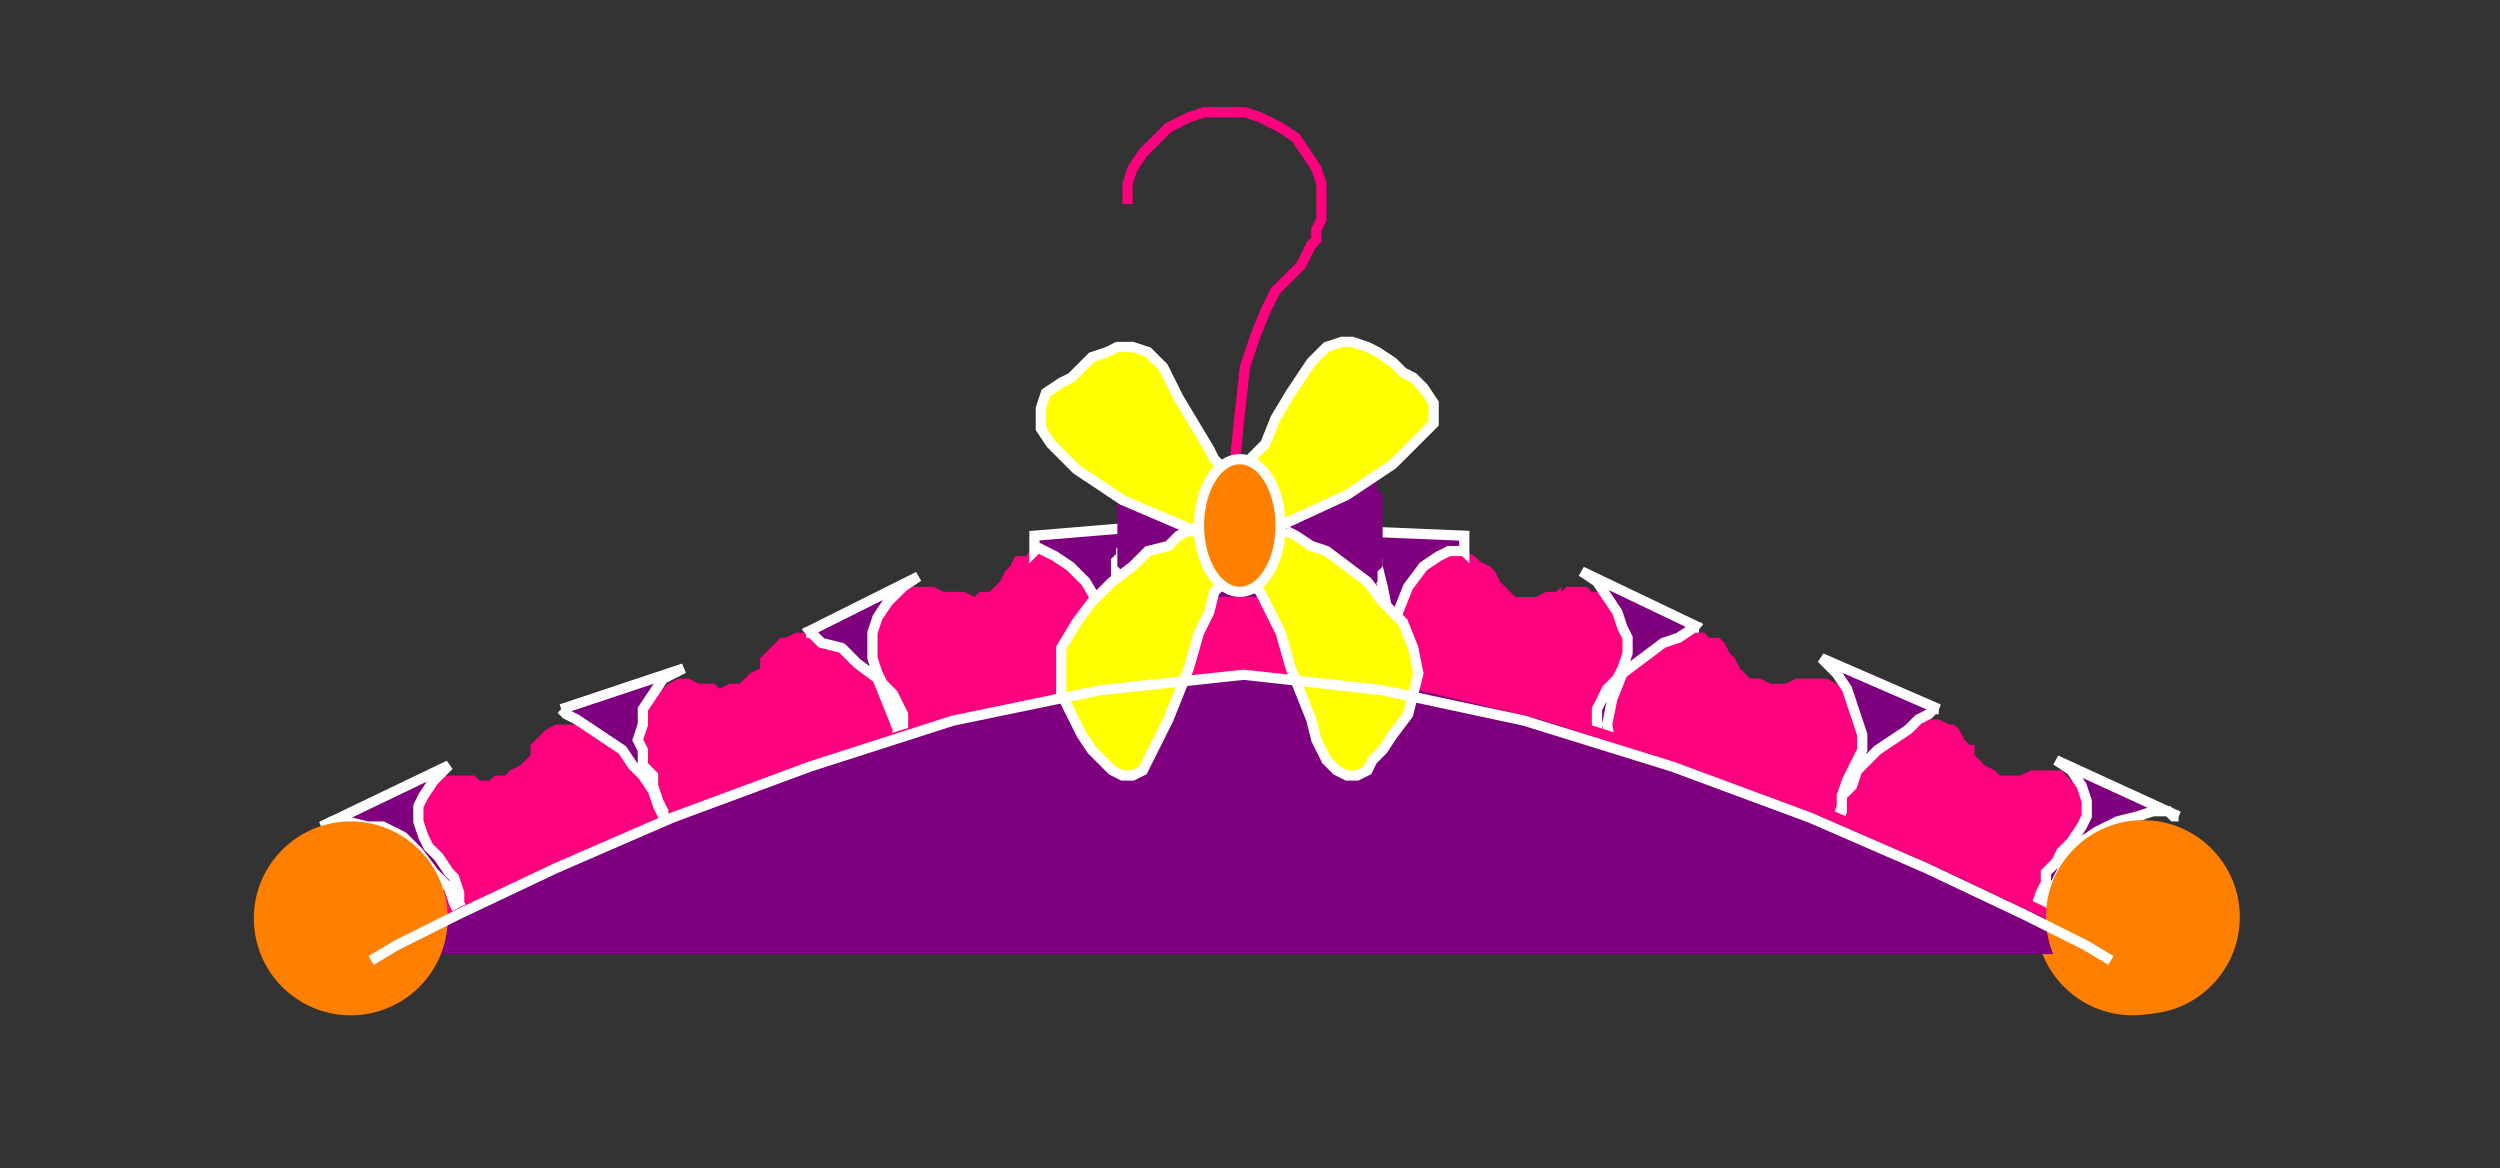 <?xml version="1.0"?><svg width="490" height="229" xmlns="http://www.w3.org/2000/svg">
 <rect width="100%" height="100%" fill="#333333" stroke="none"/>
 <title>Dainty Hanger pink</title>
 <g>
  <title>Layer 1</title>
  <circle cx="418" cy="180" r="19" fill="#ff7f00" id="svg_6"/>
  <path d="m241,112l-7,21l22,0l26,2l139,54l0,1l3,-1l3,-1l2,-2l2,-1l2,-2l1,-3l1,-2l0,-3l0,-3l-1,-3l-2,-2l-1,-2l-3,-2l-2,-1l-3,-1l-2,0l-2,0l-2,0l-2,0l-1,0l-2,-1l-1,-1l-1,-2l-1,-1l-1,-2l-2,-1l-1,-1l-1,-1l-2,0l-2,0l-1,0l-2,0l1,0l-2,1l-2,0l-2,0l-1,-1l-2,-1l-1,-1l-1,-1l0,-2l-1,0l-1,-1l-1,-2l-1,-1l-1,0l-2,-1l-1,0l-2,0l-2,1l-2,0l-2,0l-2,0l-1,0l-2,-1l-1,-1l-1,-1l-1,-1l-1,-2l-1,-1l-1,-1l-2,-1l-1,0l-2,0l-2,0l-1,0l-2,1l-2,0l-1,0l-2,-1l-2,0l-1,-1l-1,-1l-1,-2l-1,-1l-1,-2l-1,-1l-2,0l-1,-1l-2,0l-2,0l-1,1l-2,0l-2,0l-1,0l-2,0l-1,-1l-2,-1l-1,-1l-1,-1l0,-1l-1,-2l-1,-1l-2,-1l-1,0l-1,-1l-2,0l-2,0l-1,1l0,-1l-1,1l-2,0l-2,1l-2,0l-2,0l-1,-1l-1,-1l-1,-1l-1,-2l-1,-1l-2,-1l-1,-1l-2,-1l-1,0l-2,0l-2,1l-1,1l-2,1l-2,0l-2,0l-1,-1l-2,0l-1,-1l-1,-1l-1,-1l-1,-2l-2,-1l-1,-1l-1,0l-2,0l-2,0l-1,1l-2,1l-12,0l-4,7z" fill="#ff007f" id="svg_7"/>
  <path d="m427,160l-1,0l-1,-1l-3,0l-3,1l-4,1l-4,2l-3,2l-3,4l-2,4l-2,3l-1,2l0,2l0,1l0,1l0,1l-1,0l0,-1l0,-1l0,-2l0,-1l1,-3l1,-2l0,-2l2,-2l1,-2l2,-2l2,-3l1,-2l0,-3l-1,-3l-2,-3l-3,-2l24,11z" stroke-width="2" stroke="#fff" fill="#7f007f" id="svg_9"/>
  <path d="m380,139l-1,0l-1,1l-2,1l-2,2l-3,2l-3,2l-2,2l-2,2l-1,3l-2,2l0,3l-1,3l0,2l0,1l0,1l1,1l-2,-1l0,-1l0,-1l1,-1l0,-2l1,-3l0,-2l1,-3l1,-2l1,-2l1,-2l0,-3l-1,-3l-1,-3l-1,-3l-2,-3l-3,-3l23,10z" stroke-width="2" stroke="#fff" fill="#7f007f" id="svg_10"/>
  <path d="m333,123l-1,0l-3,2l-3,1l-4,3l-4,3l-2,5l-1,5l1,6l1,4l0,3l-1,-1l-1,-1l-1,-2l0,-2l-1,0l0,-1l0,-1l0,-2l0,-3l0,-3l1,-2l1,-2l2,-2l1,-2l1,-3l0,-3l-1,-2l-1,-3l-2,-3l-2,-3l-3,-2l23,11z" stroke-width="2" stroke="#fff" fill="#7f007f" id="svg_11"/>
  <path d="m287,108l-1,0l-2,0l-2,1l-3,2l-3,4l-2,5l-1,7l-1,10l1,8l0,3l-1,0l0,-2l0,-3l-1,-4l0,-2l0,-2l0,-2l1,-3l0,-3l0,-4l0,-3l-1,-5l-1,-4l0,-1l-1,-1l-1,-1l-2,-2l-2,-1l-3,-1l-3,0l-3,0l-1,0l1,0l1,0l2,0l2,0l2,0l1,0l24,1l0,3z" stroke-width="2" stroke="#fff" fill="#7f007f" id="svg_12"/>
  <path d="m248,111l9,21l-22,1l-27,2l-138,55l0,1l-3,0l-3,-1l-3,-2l-2,-2l-1,-2l-2,-2l-1,-3l0,-2l0,-4l1,-2l2,-3l1,-2l2,-2l3,-1l3,-1l3,0l1,0l2,1l2,0l2,-1l1,-1l1,-1l2,-1l1,-2l0,-1l1,-2l2,-1l1,-1l2,0l2,0l1,0l2,0l1,1l2,0l1,-1l2,0l1,-1l2,-1l1,-1l1,-1l0,-2l2,-2l1,-1l2,-1l1,0l2,0l2,0l2,1l1,0l2,1l1,-1l2,0l1,-1l2,-1l1,-2l0,-1l0,1l1,-2l2,-1l1,-1l1,-1l2,-1l2,0l2,1l2,0l1,0l1,1l2,-1l2,0l1,-1l1,-1l2,-1l0,-2l1,-1l2,-2l1,-1l1,0l2,-1l2,0l2,0l2,1l1,0l1,0l2,0l2,0l1,-1l1,-1l2,-1l0,-1l0,-1l1,-2l1,-1l2,-1l1,0l2,-1l2,0l2,0l1,1l-1,-1l2,1l2,0l2,0l2,1l1,-1l2,0l1,-1l1,-1l1,-2l1,-1l1,-2l2,0l1,-1l2,0l2,0l1,1l2,0l2,1l1,0l2,0l1,-1l2,0l1,-1l1,-1l2,0l0,-2l2,-1l1,-1l2,0l2,0l1,0l2,0l2,1l13,0l2,7z" fill="#ff007f" id="svg_13"/>
  <path d="m63,162l2,-1l3,0l4,1l3,0l4,2l3,3l3,4l3,3l1,3l1,2l0,2l0,1l0,1l0,1l1,0l0,-1l0,-1l0,-1l0,-2l-1,-2l0,-2l-1,-3l-1,-1l-2,-3l-2,-2l-1,-2l-1,-3l0,-3l1,-2l2,-3l3,-3l-25,12z" stroke-width="2" stroke="#fff" fill="#7f007f" id="svg_15"/>
  <path d="m110,139l1,1l2,1l3,2l3,2l3,2l2,3l2,2l2,3l1,3l1,2l0,2l0,2l0,2l0,1l1,0l0,-1l0,-1l0,-2l-1,-2l0,-2l-1,-2l-1,-3l0,-2l-2,-2l0,-3l-1,-2l1,-3l0,-3l2,-3l2,-3l4,-2l-24,8z" stroke-width="2" stroke="#fff" fill="#7f007f" id="svg_16"/>
  <path d="m158,124l1,0l2,2l4,1l3,3l4,3l2,5l2,5l-1,6l-2,4l0,3l1,-1l1,-1l1,-2l1,-2l0,-1l0,-1l0,-2l0,-3l0,-3l-1,-2l-1,-2l-2,-2l-1,-2l-1,-3l0,-3l0,-2l1,-3l2,-3l3,-3l3,-2l-22,11z" stroke-width="2" stroke="#fff" fill="#7f007f" id="svg_17"/>
  <path d="m202.75,108l0,-1l2,1l2,1l3,2l3,3l3,5l1,7l1,9l0,9l0,4l0,-2l1,-3l0,-4l0,-2l0,-2l0,-2l0,-3l-1,-3l0,-4l0,-4l1,-5l0,-4l1,-1l0,-1l1,-1l2,-2l2,-1l3,-1l3,0l3,0l1,0l-1,0l-1,0l-2,0l-2,0l-2,0l-24,2l0,3z" stroke-width="2" stroke="#fff" fill="#7f007f" id="svg_18"/>
  <path d="m414,190l-5,-3l-12,-6l-19,-9l-23,-10l-27,-10l-29,-9l-28,-6l-27,-3l-28,3l-29,6l-28,9l-27,10l-23,10l-19,9l-12,6l-5,3" stroke-width="2" stroke="#47b9ff" fill="none" id="svg_19"/>
  <path d="m416,187l-5,-3l-12,-6l-19,-9l-23,-10l-27,-10l-28,-9l-29,-7l-27,-2l-28,2l-28,7l-29,9l-26,10l-24,10l-19,9l-12,6l-4,3" stroke-width="2" stroke="#ff007f" fill="#7f007f" id="svg_22"/>
  <path d="m263,117l1,0l2,0l1,-1l2,-1l1,-1l0,-2l1,-1l0,-2l0,-10l0,-2l-1,-1l0,-2l-1,-1l-2,-1l-1,-1l-2,0l-1,0l-35,0l-2,0l-2,0l-1,1l-1,1l-1,1l-1,2l-1,1l0,2l0,10l0,2l1,1l1,2l1,1l1,1l1,1l2,0l2,0l35,0z" fill="#7f007f" id="svg_21"/>
  <path d="m221,40l0,-4l1,-3l2,-3l3,-3l2,-2l4,-2l3,-1l4,0l4,0l3,1l4,2l3,2l2,3l2,3l1,3l0,4l0,2l0,1l-1,2l0,2l-1,1l-1,2l-1,2l-1,1l-2,2l-2,2l-2,4l-2,5l-2,6l-1,9l-1,10" stroke-width="2" stroke="#ff007f" fill="none" id="svg_29"/>
  <path d="m242,93l-1,0l-1,-1l-2,-2l-1,-2l-3,-5l-3,-5l-3,-6l-3,-3l-3,-1l-3,0l-2,1l-3,1l-2,2l-2,2l-2,1l-3,2l-1,3l0,4l2,3l5,5l9,6l14,6l8,-11z" stroke-width="2" stroke="#fff" fill="#ffff00" id="svg_30"/>
  <path d="m241,92l1,0l1,0l1,-1l2,-2l2,-2l2,-5l3,-5l4,-6l3,-3l3,-1l2,0l3,1l2,1l3,2l2,2l2,1l2,2l2,3l0,4l-3,3l-5,5l-9,6l-13,6l-10,-11z" stroke-width="2" stroke="#fff" fill="#ffff00" id="svg_31"/>
  <path d="m252,104l2,1l3,2l3,1l4,3l4,3l3,4l4,4l2,5l1,5l-1,4l-1,4l-3,4l-2,3l-2,2l-1,2l-2,1l-2,0l-2,-1l-2,-2l-2,-4l-1,-4l-2,-5l-2,-5l-2,-7l-2,-4l-2,-4l-2,-2l-1,-2l-1,0l-1,-1l10,-7z" stroke-width="2" stroke="#fff" fill="#ffff00" id="svg_32"/>
  <path d="m234,104l-1,0l-2,1l-2,2l-4,1l-3,3l-4,3l-4,4l-3,4l-3,5l0,5l0,4l2,4l2,4l2,3l2,2l2,2l2,1l2,0l2,-1l1,-2l2,-4l2,-4l2,-5l2,-5l2,-7l2,-4l1,-4l2,-2l1,-2l1,-1l-8,-7z" stroke-width="2" stroke="#fff" fill="#ffff00" id="svg_33"/>
  <ellipse cx="243" cy="103" rx="8" ry="13" stroke-width="2" stroke="#fff" fill="#ff7f00" id="svg_34"/>
  <circle cx="68.75" cy="180" r="19" fill="#ff7f00" id="svg_14"/>
  <circle cx="420" cy="179.75" r="19" fill="#ff7f00" id="svg_8"/>
  <path d="m413.75,188.25l-5,-3l-12,-6l-19,-9l-23,-10l-27,-10l-29,-9l-28,-6l-27,-3l-28,3l-29,6l-28,9l-27,10l-23,10l-19,9l-12,6l-5,3" stroke-width="2" stroke="#fff" fill="none" id="svg_20"/>
 </g>
</svg>